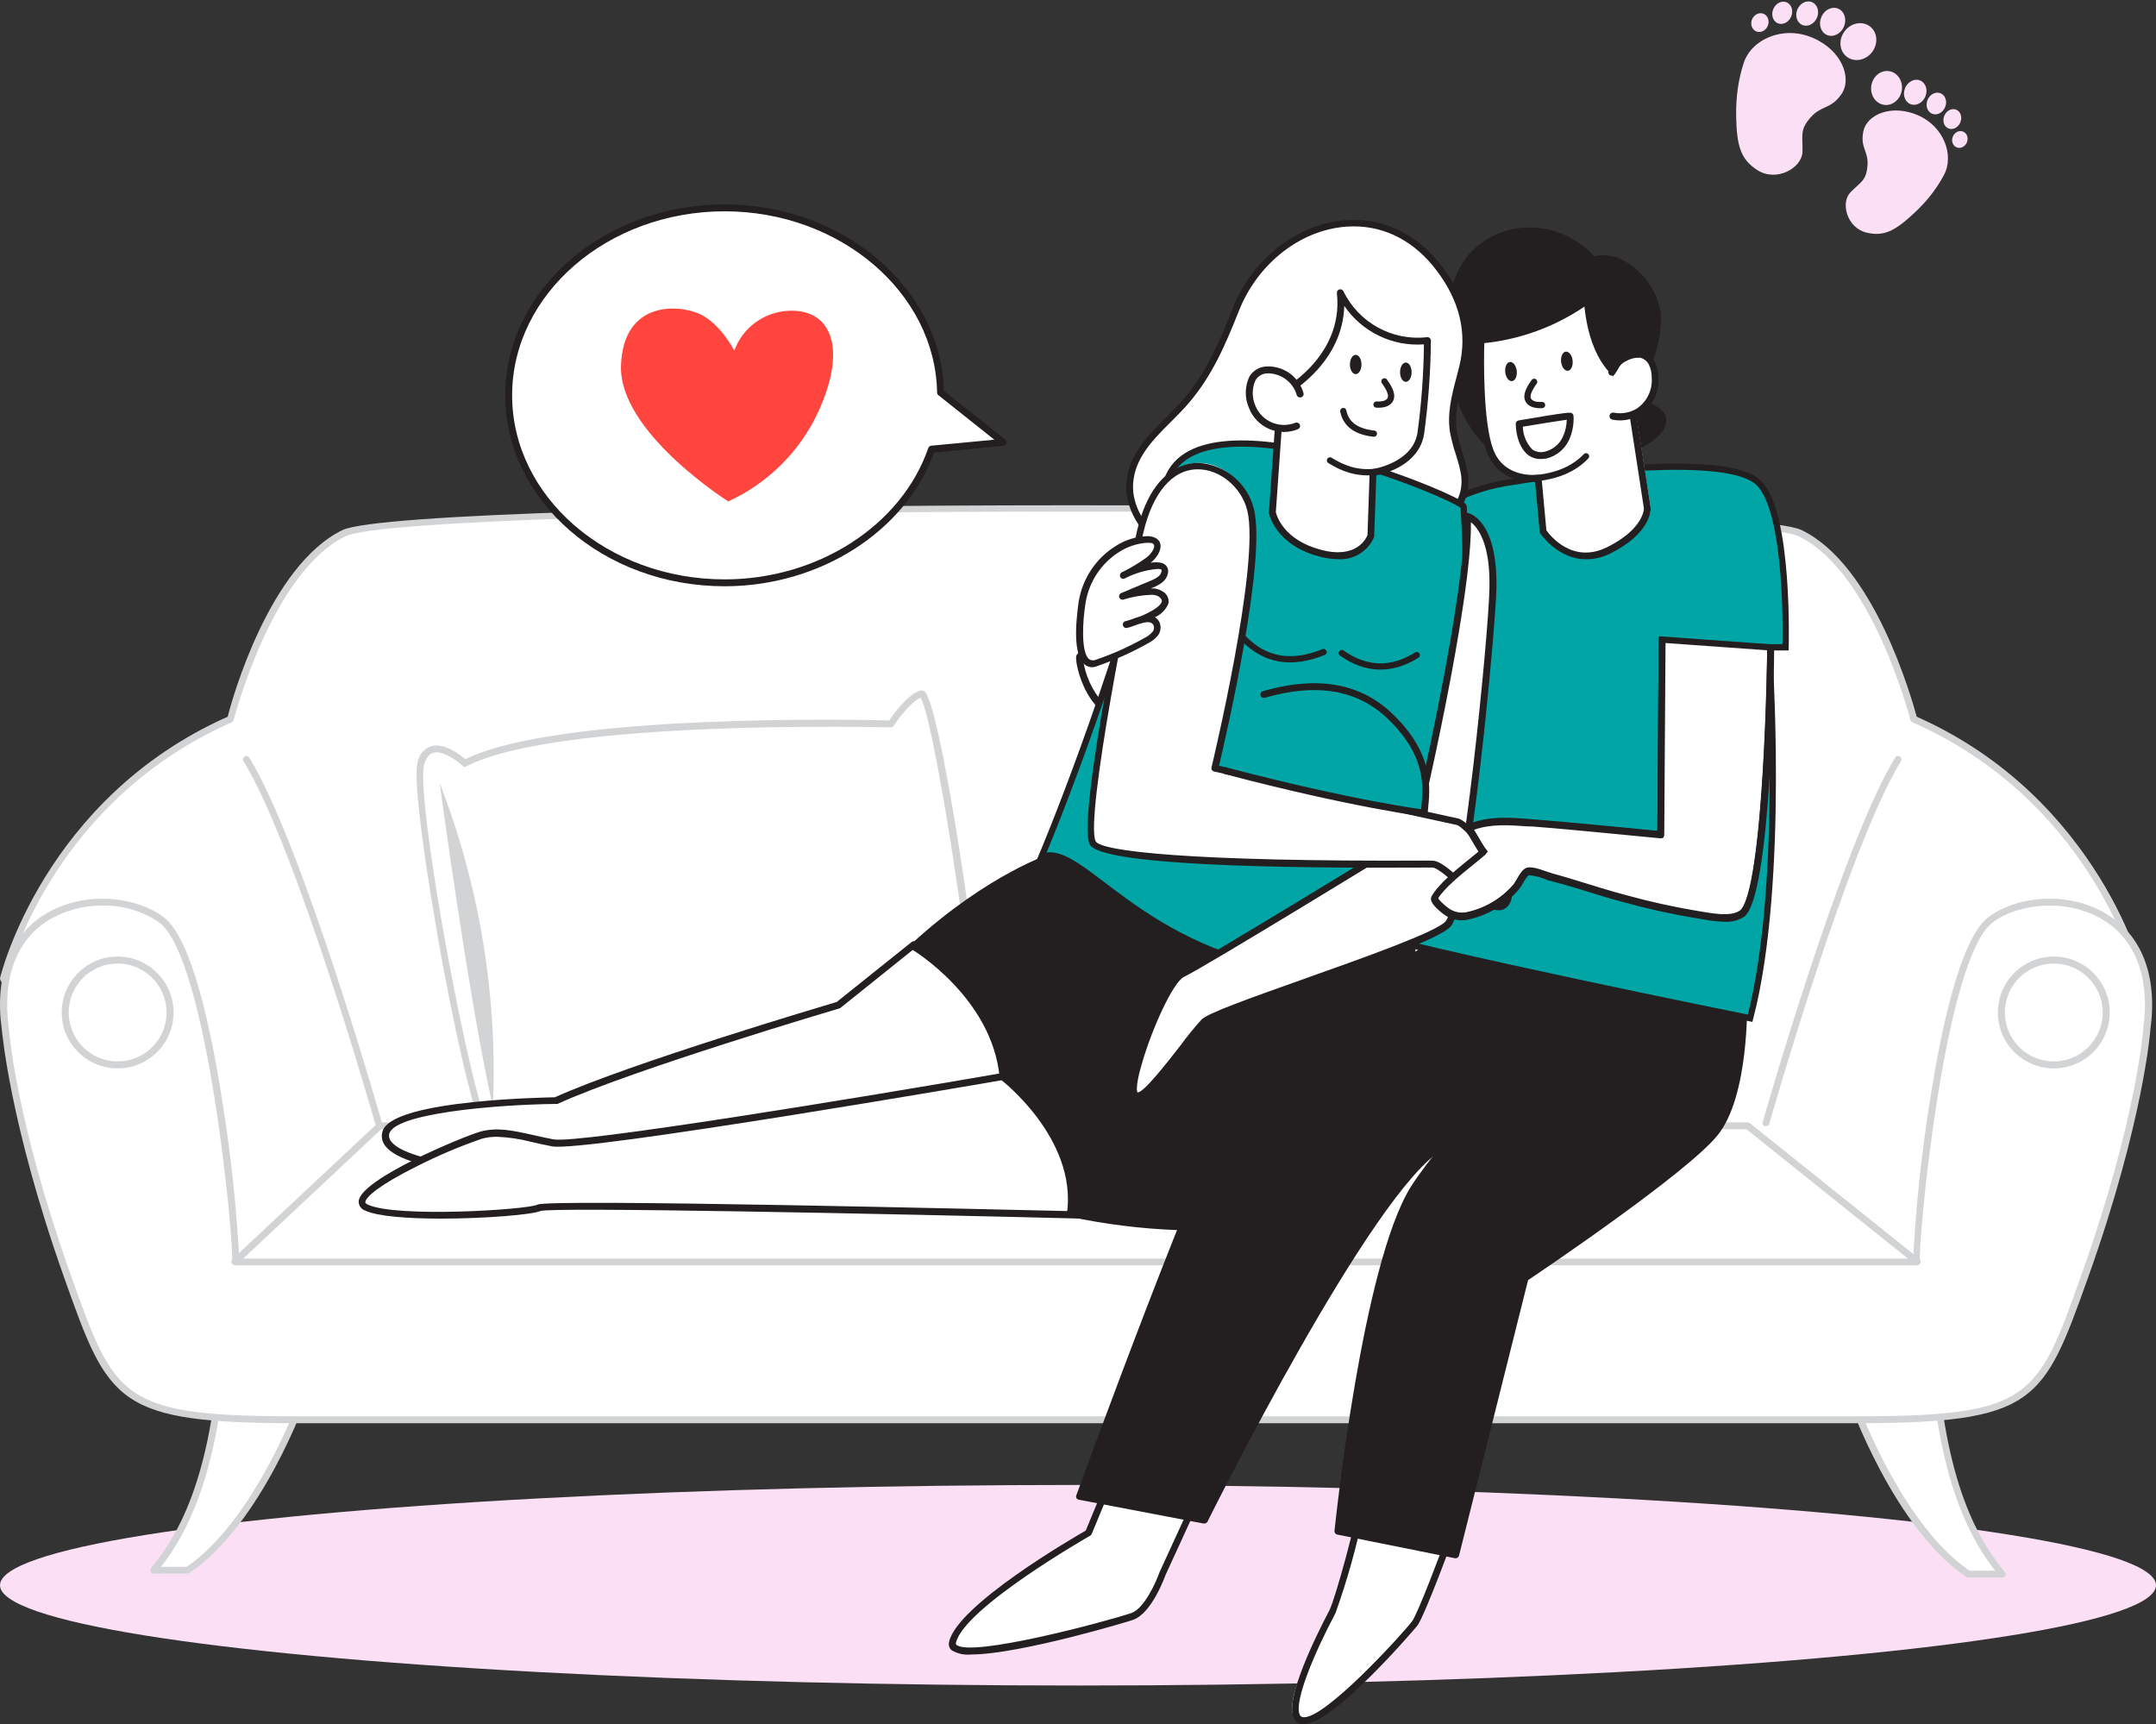 <?xml version="1.0" encoding="UTF-8"?>
<svg width="559px" height="447px" viewBox="0 0 559 447" version="1.1" xmlns="http://www.w3.org/2000/svg" xmlns:xlink="http://www.w3.org/1999/xlink">
    <rect x="0" y="0" width="559" height="447" fill="#333333" stroke="none"/>
    <title>Couch</title>
    <g id="Page-1" stroke="none" stroke-width="1" fill="none" fill-rule="evenodd">
        <g id="Homepage" transform="translate(-157, -1191)">
            <g id="Group-3" transform="translate(157, 1185)">
                <g id="Group-10" transform="translate(0, 59)">
                    <ellipse id="Oval-Copy-9" fill="#FBDFF5" transform="translate(279.5, 358) scale(1, -1) translate(-279.5, -358) " cx="279.5" cy="358" rx="279.5" ry="26"></ellipse>
                    <g id="couple">
                        <path d="M352.263,338 C352.606,338.871 346.724,361.24 344.757,364.903 C342.791,368.565 330.594,391.574 336.692,392.943 C342.791,394.312 364.514,370.575 366.499,367.908 C368.484,365.24 377,342.552 377,342.552 L352.263,338 Z" id="Path" fill="#FFFFFF" fill-rule="nonzero"></path>
                        <path d="M338.002,393.986 C337.778,394.005 337.552,394.005 337.328,393.986 C336.464,393.795 335.745,393.196 335.394,392.378 C333.141,387.464 341.125,371.257 344.673,364.521 C346.447,360.947 351.93,339.987 351.965,338.057 C351.921,337.796 351.993,337.528 352.16,337.324 C352.363,337.067 352.694,336.949 353.012,337.02 L377.318,341.577 C377.574,341.631 377.794,341.794 377.921,342.024 C378.026,342.263 378.026,342.535 377.921,342.774 C377.052,345.115 369.494,365.771 367.471,368.487 C367.347,368.702 345.88,393.986 338.002,393.986 Z M353.615,338.897 C351.788,347.861 349.321,356.681 346.235,365.289 C340.912,375.278 335.43,388.143 336.991,391.574 C337.116,391.887 337.39,392.115 337.718,392.181 C342.935,393.343 363.551,370.739 366.105,367.362 C367.596,365.343 373.397,350.011 375.934,343.096 L353.615,338.897 Z" id="Shape" fill="#231F20" fill-rule="nonzero"></path>
                        <path d="M282.25,344.468 C282.25,344.468 249.321,363.168 247.053,372.769 C245.267,379.948 289.036,367.637 293.482,366.111 C297.928,364.586 301.375,355.021 301.375,355.021 L312,331.691 L291.464,322 L282.25,344.468 Z" id="Path" fill="#FFFFFF" fill-rule="nonzero"></path>
                        <path d="M251.792,375.953 C250.023,376.144 248.239,375.753 246.71,374.837 C246.099,374.279 245.856,373.421 246.084,372.623 C248.321,363.084 278.112,345.771 281.511,343.827 L290.708,321.564 C290.793,321.332 290.974,321.148 291.203,321.059 C291.432,320.969 291.688,320.983 291.907,321.096 L312.483,330.797 C312.699,330.894 312.866,331.076 312.947,331.299 C313.028,331.523 313.016,331.77 312.913,331.984 L302.177,355.381 C302.07,355.723 298.599,365.352 293.732,366.99 C293.481,367.152 264.334,375.953 251.792,375.953 Z M291.996,323.112 L283.05,344.709 C282.976,344.891 282.844,345.043 282.674,345.141 C282.334,345.339 249.985,363.804 247.838,372.947 C247.838,373.235 247.838,373.325 247.945,373.415 C251.631,376.816 286.557,367.476 293.285,365.226 C296.666,364.092 299.726,357.217 300.62,354.661 L310.98,332.074 L291.996,323.112 Z" id="Shape" fill="#231F20" fill-rule="nonzero"></path>
                        <path d="M497.042,133.578 C497.042,133.578 487.29,95.01 467.572,85.48 C449.712,76.84 107.217,76.84 89.392,85.48 C69.745,95.046 59.94,133.578 59.94,133.578 C31.361,146.184 9.8,170.706 1,200.612 L43.758,284 L513.242,284 L556,200.612 C547.196,170.702 525.628,146.179 497.042,133.578 L497.042,133.578 Z" id="Path" fill="#FFFFFF" fill-rule="nonzero"></path>
                        <path d="M512.378,284.998 L43.54,284.998 C43.209,284.998 42.905,284.811 42.756,284.515 L0.059,201.003 C-0.02,200.808 -0.02,200.59 0.059,200.396 C0.166,199.932 11.367,154.01 59.039,132.815 C60.144,128.337 69.811,93.727 88.751,84.449 C106.443,75.85 449.493,75.85 467.167,84.449 C486.107,93.673 495.702,128.337 496.951,132.815 C544.641,154.028 555.805,199.932 555.948,200.396 C556.017,200.592 556.017,200.806 555.948,201.003 L513.252,284.515 C513.079,284.832 512.738,285.02 512.378,284.998 L512.378,284.998 Z M44.093,283.212 L511.843,283.212 L554.129,200.485 C553.059,196.435 540.967,154.099 495.845,134.278 C495.593,134.16 495.405,133.939 495.328,133.672 C495.239,133.297 485.465,95.332 466.382,86.055 C448.78,77.492 107.157,77.492 89.536,86.055 C70.453,95.35 60.697,133.297 60.59,133.672 C60.52,133.937 60.337,134.158 60.091,134.278 C14.916,154.153 2.86,196.435 1.789,200.485 L44.093,283.212 Z" id="Shape" fill="#D1D3D4" fill-rule="nonzero"></path>
                        <path d="M457.885,239 L457.638,239 C457.411,238.938 457.219,238.786 457.106,238.578 C456.993,238.369 456.969,238.124 457.04,237.897 C457.233,237.186 477.589,165.822 491.377,143.427 C491.497,143.222 491.695,143.076 491.924,143.023 C492.154,142.969 492.395,143.012 492.592,143.143 C492.995,143.402 493.12,143.938 492.874,144.352 C479.209,166.551 458.924,237.666 458.73,238.395 C458.603,238.757 458.265,239 457.885,239 Z" id="Path" fill="#D1D3D4" fill-rule="nonzero"></path>
                        <path d="M510.246,355 L519,355 C513.662,348.106 504.25,334.714 501.564,301 L480,308.2 C480,308.2 491.636,342.256 510.246,355 Z" id="Path" fill="#FFFFFF" fill-rule="nonzero"></path>
                        <path d="M519.144,356 L510.339,356 C510.163,355.996 509.99,355.947 509.838,355.858 C491.082,343.235 479.557,310.684 479.074,309.297 C478.975,309.083 478.975,308.836 479.074,308.622 C479.177,308.404 479.364,308.238 479.593,308.16 L501.283,301.048 C501.548,300.957 501.841,300.997 502.071,301.155 C502.306,301.302 502.454,301.555 502.465,301.831 C505.257,336.391 515.458,349.173 519.807,354.631 C520.018,354.9 520.06,355.264 519.914,355.573 C519.753,355.842 519.46,356.005 519.144,356 Z M510.626,354.222 L517.301,354.222 C512.469,348 503.556,334.666 500.818,303.022 L481.132,309.564 C483.029,314.808 494.125,342.951 510.626,354.222 Z" id="Shape" fill="#D1D3D4" fill-rule="nonzero"></path>
                        <path d="M48.736,355 L40,355 C45.338,348.106 54.75,334.714 57.418,301 L79,308.2 C79,308.2 67.364,342.256 48.736,355 Z" id="Path" fill="#FFFFFF" fill-rule="nonzero"></path>
                        <path d="M48.687,355 L39.898,355 C39.553,355.009 39.236,354.813 39.092,354.502 C38.938,354.195 38.98,353.826 39.2,353.561 C43.549,348.11 53.734,335.342 56.544,300.823 C56.565,300.552 56.709,300.305 56.935,300.153 C57.162,300 57.447,299.959 57.708,300.042 L79.42,307.144 C79.646,307.227 79.832,307.392 79.939,307.606 C80.02,307.824 80.02,308.063 79.939,308.281 C79.456,309.666 67.911,342.179 49.152,354.786 C49.019,354.898 48.858,354.971 48.687,355 L48.687,355 Z M41.741,353.224 L48.418,353.224 C64.904,341.966 76.019,313.857 77.97,308.618 L58.281,302.084 C55.488,333.62 46.556,347.009 41.741,353.224 Z" id="Shape" fill="#D1D3D4" fill-rule="nonzero"></path>
                        <path d="M516.018,185.633 C502.607,196.015 496.24,272.133 496.9,274.149 L61.13,274.149 C61.79,272.133 55.423,196.015 42.012,185.633 C29.527,176 -3.235,179.586 1.456,213.783 C1.456,213.783 3.132,237.259 17.507,277.824 C29.224,310.683 30.954,315 77.877,315 L480.153,315 C527.076,315 528.806,310.63 540.487,277.771 C554.898,237.205 556.539,213.729 556.539,213.729 C561.265,179.586 528.413,176 516.018,185.633 Z" id="Path" fill="#FFFFFF" fill-rule="nonzero"></path>
                        <path d="M480.147,316 L77.782,316 C30.028,316 28.245,310.945 16.596,278.134 C2.325,237.875 0.541,214.013 0.452,213.834 C-1.457,199.938 2.718,189.222 12.208,183.72 C22.536,177.755 35.701,179.612 42.533,184.863 C49.811,190.508 54.788,214.102 57.696,232.892 C59.848,246.28 61.295,259.772 62.031,273.312 L496.041,273.312 C496.752,259.773 498.176,246.281 500.304,232.892 C503.212,214.102 508.189,190.508 515.467,184.863 L515.467,184.863 C522.228,179.612 535.392,177.719 545.792,183.738 C555.282,189.222 559.457,199.938 557.548,213.888 C557.548,214.066 555.764,237.929 541.404,278.188 C529.684,310.945 527.9,316 480.147,316 Z M26.496,181.791 C21.832,181.752 17.238,182.934 13.171,185.221 C4.359,190.329 0.488,200.403 2.29,213.602 C2.29,213.888 4.073,237.518 18.344,277.545 C29.886,310.034 31.366,314.214 77.853,314.214 L480.147,314.214 C526.634,314.214 528.114,310.034 539.656,277.545 C553.927,237.518 555.71,213.888 555.71,213.656 C557.494,200.403 553.659,190.329 544.847,185.221 C535.303,179.702 522.745,181.434 516.573,186.221 C503.943,196.027 497.182,270.329 497.789,273.937 C497.877,274.201 497.823,274.491 497.646,274.705 C497.472,274.931 497.199,275.057 496.915,275.044 L61.032,275.044 C60.742,275.043 60.471,274.904 60.3,274.669 C60.137,274.435 60.091,274.138 60.175,273.866 C60.764,270.293 54.003,196.027 41.374,186.221 C37.007,183.208 31.798,181.657 26.496,181.791 Z" id="Shape" fill="#D1D3D4" fill-rule="nonzero"></path>
                        <circle id="Oval" fill="#FFFFFF" fill-rule="nonzero" cx="532.5" cy="209.5" r="13.5"></circle>
                        <path d="M532.5,224 C524.492,224 518,217.508 518,209.5 C518,201.492 524.492,195 532.5,195 C540.508,195 547,201.492 547,209.5 C547,217.508 540.508,224 532.5,224 Z M532.5,196.812 C525.493,196.812 519.812,202.493 519.812,209.5 C519.812,216.507 525.493,222.188 532.5,222.188 C539.507,222.188 545.188,216.507 545.188,209.5 C545.188,202.493 539.507,196.812 532.5,196.812 L532.5,196.812 Z" id="Shape" fill="#D1D3D4" fill-rule="nonzero"></path>
                        <circle id="Oval" fill="#FFFFFF" fill-rule="nonzero" cx="30.5" cy="209.5" r="13.5"></circle>
                        <path d="M30.5,224 C22.492,224 16,217.508 16,209.5 C16,201.492 22.492,195 30.5,195 C38.508,195 45,201.492 45,209.5 C45,217.508 38.508,224 30.5,224 Z M30.5,196.812 C23.493,196.812 17.812,202.493 17.812,209.5 C17.812,216.507 23.493,222.188 30.5,222.188 C37.507,222.188 43.188,216.507 43.188,209.5 C43.188,202.493 37.507,196.812 30.5,196.812 Z" id="Shape" fill="#D1D3D4" fill-rule="nonzero"></path>
                        <path d="M497.097,275 C496.896,274.997 496.702,274.929 496.544,274.804 L452.825,239.78 L98.841,239.78 L61.513,274.751 C61.28,274.97 60.947,275.049 60.64,274.958 C60.333,274.866 60.099,274.619 60.024,274.308 C59.95,273.998 60.048,273.671 60.281,273.452 L97.877,238.231 C98.044,238.082 98.26,238 98.484,238 L453.146,238 C453.347,238.003 453.542,238.071 453.7,238.196 L497.669,273.416 C497.854,273.563 497.972,273.778 498,274.013 C498.019,274.247 497.946,274.482 497.794,274.662 C497.624,274.872 497.368,274.996 497.097,275 Z" id="Path" fill="#D1D3D4" fill-rule="nonzero"></path>
                        <path d="M98.137,239 C97.744,239.006 97.397,238.743 97.292,238.36 C97.081,237.56 76.801,166.542 63.14,144.352 C63.012,144.155 62.969,143.914 63.022,143.686 C63.076,143.457 63.22,143.26 63.422,143.142 C63.619,143.012 63.86,142.969 64.089,143.023 C64.319,143.076 64.516,143.222 64.636,143.427 C78.421,165.813 98.754,237.151 98.965,237.862 C99.03,238.088 99.004,238.332 98.892,238.538 C98.779,238.745 98.59,238.898 98.366,238.964 L98.137,239 Z" id="Path" fill="#D1D3D4" fill-rule="nonzero"></path>
                        <path d="M230.901,134.785 C230.901,134.785 144.696,132.383 120.667,144.959 C120.667,144.959 111.652,136.581 109.242,144.959 C106.832,153.337 123.077,243.77 127.879,241.974 C130.959,240.777 133.869,239.186 136.538,237.242 C136.538,237.242 211.514,234.698 241.523,223.261 C241.523,223.261 250.592,231.283 253.591,225.911 C256.59,220.539 242.237,125.802 238.667,127.011 C235.097,128.221 230.901,134.785 230.901,134.785 Z" id="Path" fill="#FFFFFF" fill-rule="nonzero"></path>
                        <path d="M127.653,243 C127.24,242.988 126.849,242.816 126.562,242.519 C122.573,238.848 115.704,202.033 114.363,194.691 C110.535,173.7 106.993,149.073 108.263,144.654 C108.582,142.701 109.958,141.083 111.841,140.449 C115.186,139.522 119.3,142.658 120.677,143.834 C144.683,131.931 222.817,133.588 230.527,133.784 C231.565,132.269 235.196,127.155 238.559,126.05 C239.074,125.9 239.628,126.094 239.936,126.532 C244.659,132.234 257.61,220.975 254.533,226.428 C253.908,227.612 252.763,228.436 251.438,228.655 C247.861,229.261 242.924,225.537 241.475,224.343 C212.156,235.213 141.821,238.011 136.758,238.207 C134.081,240.139 131.165,241.72 128.083,242.911 C127.945,242.963 127.8,242.993 127.653,243 L127.653,243 Z M113.164,142.052 C112.886,142.05 112.609,142.086 112.341,142.159 C111.25,142.462 110.553,143.46 109.98,145.135 C107.494,153.849 122.877,236.924 127.707,241.165 C130.626,239.991 133.39,238.465 135.936,236.621 C136.079,236.51 136.255,236.448 136.436,236.442 C137.188,236.442 211.691,233.769 241.349,222.49 C241.66,222.37 242.011,222.432 242.262,222.65 C243.782,224.004 248.344,227.372 251.206,226.909 C251.982,226.762 252.644,226.26 252.994,225.555 C255.517,221.082 242.763,134.14 238.684,127.904 C236.037,129.098 232.799,133.499 231.726,135.174 C231.57,135.455 231.26,135.617 230.939,135.584 C230.08,135.584 144.54,133.339 120.928,145.688 C120.594,145.871 120.178,145.813 119.908,145.545 C118.817,144.494 115.615,142.052 113.164,142.052 Z" id="Shape" fill="#D1D3D4" fill-rule="nonzero"></path>
                        <path d="M114,150 C114,150 121.496,206.089 127.799,234 C129.062,205.346 124.362,176.741 114,150 L114,150 Z" id="Path" fill="#D1D3D4" fill-rule="nonzero"></path>
                        <path d="M369.748,193 C369.748,193 329.594,219.828 321.37,231.853 C313.146,243.877 280,334.836 280,334.836 L312.306,341 C312.306,341 355.034,254.708 373.627,244.305 C392.22,233.901 433,195.512 433,195.512 L369.748,193 Z" id="Path" fill="#231F20" fill-rule="nonzero"></path>
                        <path d="M312.212,341.998 L312.051,341.998 L279.689,335.824 C279.431,335.77 279.209,335.608 279.08,335.378 C278.973,335.146 278.973,334.879 279.08,334.647 C280.441,330.918 312.409,243.332 320.606,231.307 C328.804,219.282 367.645,193.25 369.292,192.144 C369.445,192.044 369.627,191.994 369.811,192.001 L433.138,194.517 C433.5,194.519 433.822,194.747 433.943,195.088 C434.068,195.423 433.984,195.8 433.728,196.052 C433.317,196.426 392.561,234.679 374.107,245.045 C355.939,255.233 313.5,340.66 313.071,341.516 C312.907,341.834 312.569,342.023 312.212,341.998 Z M281.067,334.254 L311.71,340.214 C315.881,331.846 355.151,253.681 373.176,243.582 C389.428,234.483 423.293,203.402 430.882,196.301 L370.026,193.875 C366.661,196.141 329.771,221.119 322.074,232.413 C314.377,243.707 284.683,324.388 281.067,334.29 L281.067,334.254 Z" id="Shape" fill="#231F20" fill-rule="nonzero"></path>
                        <path d="M451.988,205.328 C451.988,205.328 452.628,230.155 444.526,240.218 C436.424,250.281 395.434,277.879 395.434,277.879 L377.471,350 L347,343.851 C347,343.851 354.107,274.876 366.544,254.607 C374.415,241.845 413.557,198 413.557,198 L451.988,205.328 Z" id="Path" fill="#231F20" fill-rule="nonzero"></path>
                        <path d="M377.43,351 L377.252,351 L346.717,344.865 C346.267,344.776 345.959,344.36 346.004,343.905 C346.307,341.095 353.269,274.836 365.768,254.742 C373.602,242.116 411.383,200.078 412.985,198.299 C413.188,198.066 413.5,197.958 413.804,198.015 L452.262,205.217 C452.677,205.293 452.982,205.649 452.992,206.071 C452.992,207.084 453.544,231.198 445.318,241.352 C437.484,251.025 400.166,276.241 396.196,278.891 L378.284,350.342 C378.175,350.725 377.828,350.992 377.43,351 L377.43,351 Z M347.874,343.265 L376.771,349.062 L394.575,278.108 C394.627,277.894 394.761,277.709 394.949,277.593 C395.359,277.326 436.007,250.012 443.948,240.249 C451.069,231.553 451.265,210.943 451.23,206.853 L413.982,199.882 C410.154,204.168 374.67,243.841 367.299,255.684 C355.726,274.25 348.711,335.511 347.874,343.265 Z" id="Shape" fill="#231F20" fill-rule="nonzero"></path>
                        <path d="M280.011,117.374 C279.835,117.677 281.544,135.212 298.585,134.998 L309,100 C309,100 282.461,113.129 280.011,117.374 Z" id="Path" fill="#FFFFFF" fill-rule="nonzero"></path>
                        <path d="M298.349,135.981 C291.604,136.296 285.258,132.75 281.943,126.814 C279.526,122.616 278.69,117.629 279.099,116.912 L279.099,116.912 C281.623,112.534 305.956,100.462 308.729,99.098 C309.044,98.934 309.426,98.979 309.695,99.211 C309.964,99.443 310.067,99.817 309.955,100.157 L299.451,135.335 C299.333,135.705 299,135.962 298.615,135.981 L298.349,135.981 Z M280.77,117.629 C281.294,122.005 283.158,126.106 286.102,129.361 C289.257,132.537 293.557,134.279 298.011,134.187 L307.751,101.61 C297.265,106.812 282.832,114.687 280.77,117.629 Z" id="Shape" fill="#231F20" fill-rule="nonzero"></path>
                        <path d="M365.969,84.803 C365.969,84.803 373.589,74.985 390.896,72.139 C408.203,69.293 447.874,64.455 455.94,72.139 C464.006,79.823 462.955,114.827 462.955,114.827 L458.611,114.827 C458.611,114.827 462.991,175.658 453.768,211 C453.768,211 369.476,194.049 349,187.539 C349.089,187.646 359.096,94.568 365.969,84.803 Z" id="Path" stroke="#231F20" stroke-width="1.62" fill="#01A5A5" fill-rule="nonzero"></path>
                        <path d="M419.786,13.943 C417.774,13.184 415.573,13.083 413.5,13.655 C409.534,9.109 403.899,6.36 397.877,6.035 C392.164,5.699 386.579,7.817 382.523,11.858 C376.758,17.825 375.77,26.884 376.04,35.223 C376.381,46.618 380.404,60.009 391.286,65.419 C401.468,70.487 413.788,67.216 423.808,63.1 C426.394,62.04 432.141,59.182 431.997,55.605 C431.872,52.406 426.107,51.453 423.755,50.213 C427.22,43.347 431.405,35.223 430.453,27.261 C429.163,21.402 425.22,16.478 419.786,13.943 Z" id="Path" fill="#231F20" fill-rule="nonzero"></path>
                        <path d="M402.49,68.997 C398.359,69.063 394.27,68.157 390.553,66.35 C381.29,61.715 375.481,50.366 375.038,35.749 C374.684,24.666 376.809,17.136 381.679,12.074 C385.849,7.888 391.605,5.69 397.495,6.035 C403.494,6.368 409.125,9.038 413.187,13.477 C415.244,13 417.396,13.149 419.368,13.903 L419.368,13.903 C425.066,16.507 429.184,21.679 430.455,27.828 C431.394,35.642 427.639,43.35 424.186,50.17 C424.611,50.348 425.089,50.508 425.585,50.685 C428.383,51.68 431.872,52.923 431.996,55.872 C432.173,60.045 426.028,62.976 423.371,64.13 C416.79,67.092 409.699,68.745 402.49,68.997 Z M396.468,7.776 C391.408,7.728 386.54,9.718 382.955,13.299 C378.421,18.006 376.472,25.11 376.809,35.678 C376.968,40.882 378.491,58.34 391.35,64.752 C399.196,68.677 409.45,67.913 422.698,62.443 C426.24,60.987 430.331,58.394 430.225,55.889 C430.225,54.113 427.285,53.119 425,52.337 C424.172,52.071 423.361,51.751 422.574,51.378 C422.14,51.156 421.966,50.625 422.184,50.188 L422.361,49.851 C425.744,43.137 429.605,35.5 428.702,28.023 C427.468,22.569 423.805,17.986 418.766,15.591 L418.766,15.591 C416.946,14.903 414.954,14.816 413.081,15.342 C412.753,15.419 412.409,15.301 412.195,15.04 C408.427,10.745 403.102,8.142 397.407,7.811 L396.468,7.776 Z" id="Shape" fill="#231F20" fill-rule="nonzero"></path>
                        <path d="M399.219,70.899 L400.532,84.707 C400.532,84.707 407.187,94.625 417.728,89.559 C428.269,84.493 427.999,78.713 427.999,78.713 L422.837,45.871 C422.837,45.871 413.627,43.285 412.134,25 C403.883,30.849 394.196,34.386 384.091,35.24 C384.091,35.24 383.281,55.611 386.501,63.871 C389.721,72.13 399.219,70.899 399.219,70.899 Z" id="Path" fill="#FFFFFF" fill-rule="nonzero"></path>
                        <path d="M411.193,92 C403.877,92 399.406,85.369 399.353,85.298 C399.272,85.175 399.224,85.033 399.212,84.885 L398.01,71.965 C395.465,71.965 388.29,71.535 385.533,64.277 C382.335,55.908 383.059,35.999 383.095,35.156 C383.119,34.705 383.464,34.34 383.907,34.296 C393.659,33.433 403.006,29.944 410.981,24.189 C411.238,23.984 411.586,23.942 411.883,24.082 C412.189,24.207 412.396,24.5 412.413,24.834 C413.791,42.253 422.203,44.995 422.292,45.013 C422.626,45.102 422.876,45.383 422.928,45.729 L428,78.721 C428,79.079 428.141,85.262 417.396,90.566 C415.463,91.516 413.342,92.006 411.193,92 L411.193,92 Z M400.944,84.509 C401.88,85.817 407.712,93.272 416.619,88.9 C426.215,84.169 426.233,78.882 426.233,78.846 L421.249,46.482 C419.234,45.604 412.413,41.572 410.805,26.501 C403.042,31.754 394.129,35.003 384.844,35.963 C384.738,39.762 384.455,56.446 387.177,63.578 C390.04,71.105 398.346,70.119 398.681,70.065 C398.921,70.048 399.16,70.118 399.353,70.262 C399.537,70.415 399.657,70.633 399.689,70.872 L400.944,84.509 Z" id="Shape" fill="#231F20" fill-rule="nonzero"></path>
                        <path d="M418.265,54.823 C420.594,55.296 423.014,54.814 424.99,53.483 C427.717,51.523 429.228,48.264 428.972,44.896 C428.98,43.66 428.708,42.438 428.176,41.325 C427.648,40.2 426.659,39.365 425.468,39.04 C423.996,38.88 422.512,39.206 421.239,39.968 C419.256,40.879 419.203,41.986 418,43.539 C418.142,43.396 418.248,42.968 418.372,42.825" id="Path" fill="#FFFFFF" fill-rule="nonzero"></path>
                        <path d="M420.046,56 C419.376,55.997 418.708,55.931 418.05,55.8 C417.726,55.735 417.461,55.502 417.355,55.189 C417.25,54.876 417.319,54.53 417.537,54.281 C417.755,54.033 418.089,53.92 418.413,53.985 C420.561,54.413 422.791,53.976 424.619,52.768 C427.136,50.936 428.512,47.92 428.247,44.816 C428.263,43.699 428.021,42.593 427.54,41.585 C427.104,40.698 426.313,40.038 425.362,39.769 C424.05,39.662 422.738,39.967 421.607,40.641 C420.689,41.038 419.952,41.763 419.538,42.674 C419.282,43.118 419.003,43.548 418.704,43.963 L418.595,44.108 C418.27,44.466 417.725,44.513 417.343,44.217 C416.959,43.912 416.887,43.358 417.18,42.964 L417.18,42.964 C417.18,42.964 417.18,42.964 417.18,42.856 C417.253,42.629 417.37,42.419 417.524,42.238 C417.582,42.168 417.649,42.107 417.724,42.057 L417.887,41.803 C418.49,40.569 419.513,39.59 420.772,39.043 C422.255,38.191 423.975,37.847 425.671,38.063 C427.146,38.451 428.383,39.456 429.064,40.822 C429.662,42.081 429.972,43.458 429.971,44.853 C430.247,48.59 428.546,52.2 425.489,54.366 C423.87,55.423 421.98,55.991 420.046,56 Z" id="Path" fill="#231F20" fill-rule="nonzero"></path>
                        <path d="M397.858,71.012 C403.5,70.495 408.023,68.675 411.226,65.3" id="Path" stroke="#231F20" stroke-width="1.62" stroke-linecap="round" fill-rule="nonzero"></path>
                        <path d="M399.449,65.998 C398.287,66.026 397.149,65.668 396.215,64.981 C392.982,62.41 393,57.091 393,56.876 C393.002,56.447 393.311,56.079 393.736,56.002 C407.136,53.735 407.244,53.824 407.657,54.217 C407.857,54.379 407.976,54.62 407.981,54.877 L407.981,54.877 C408.094,56.972 407.706,59.065 406.849,60.982 C405.763,63.407 403.618,65.204 401.029,65.856 C400.509,65.962 399.979,66.01 399.449,65.998 L399.449,65.998 Z M394.832,57.626 C394.891,59.847 395.781,61.967 397.329,63.571 C398.309,64.213 399.524,64.396 400.652,64.07 C402.71,63.543 404.408,62.1 405.25,60.161 C405.867,58.796 406.197,57.32 406.22,55.823 C404.101,56.109 398.712,56.984 394.832,57.626 Z" id="Shape" fill="#231F20" fill-rule="nonzero"></path>
                        <ellipse id="Oval" fill="#231F20" fill-rule="nonzero" transform="translate(391.763, 43.333) rotate(-6.25) translate(-391.763, -43.333) " cx="391.763" cy="43.333" rx="1.5" ry="2.5"></ellipse>
                        <ellipse id="Oval" fill="#231F20" fill-rule="nonzero" transform="translate(406.249, 40.648) rotate(-6.25) translate(-406.249, -40.648) " cx="406.249" cy="40.648" rx="1.5" ry="2.5"></ellipse>
                        <path d="M237.601,192.031 L217.923,207.659 C217.923,207.659 164.525,223.27 144.383,232.346 C144.383,232.346 101.575,232.847 100.055,240.921 C98.534,248.995 129.267,251 129.267,251 L292,234.369 C292,234.369 281.07,190.671 237.601,192.031 Z" id="Path" fill="#FFFFFF" fill-rule="nonzero"></path>
                        <path d="M129.129,252 C127.988,252 104.696,250.329 99.938,244.15 C99.171,243.228 98.851,242.01 99.065,240.827 C99.332,239.408 100.134,235.096 122.481,232.761 C132.479,231.701 142.423,231.522 143.866,231.486 C163.326,222.702 213.581,207.774 216.931,206.786 L236.373,191.229 C236.516,191.103 236.7,191.032 236.89,191.032 C280.426,189.649 291.867,233.749 291.974,234.144 C292.037,234.393 291.985,234.658 291.831,234.863 C291.691,235.078 291.461,235.217 291.207,235.24 L129.129,252 Z M237.246,192.81 L217.911,208.313 C217.824,208.385 217.719,208.435 217.608,208.456 C217.073,208.618 164.253,224.228 144.543,233.21 C144.426,233.237 144.304,233.237 144.187,233.21 C127.988,233.408 101.899,235.707 100.901,241.078 C100.785,241.756 100.982,242.45 101.435,242.964 C104.999,247.581 122.677,249.701 129.182,250.15 L290.049,233.569 C288,227.174 275.525,191.822 237.246,192.81 L237.246,192.81 Z" id="Shape" fill="#231F20" fill-rule="nonzero"></path>
                        <path d="M261.094,226 C261.094,226 151.478,244.868 143.424,243.36 C135.369,241.852 130.351,239.769 124.833,241.331 C119.315,242.893 87.616,256.501 95.152,260.037 C102.688,263.574 136.887,261.545 139.906,260.037 C142.924,258.529 282.774,261.994 282.774,261.994 C282.774,261.994 291.757,229.375 261.094,226 Z" id="Path" fill="#FFFFFF" fill-rule="nonzero"></path>
                        <path d="M114.339,262.946 C105.897,262.946 97.868,262.388 94.666,260.857 C93.628,260.51 92.948,259.508 93.003,258.408 C93.504,252.591 120.562,241.497 124.514,240.398 C128.914,239.191 132.991,240.11 138.16,241.263 C139.805,241.641 141.593,242.037 143.525,242.397 C149.766,243.604 223.108,231.591 261.021,225 L261.272,225 C270.213,225.973 276.652,229.448 280.604,235.337 C287.99,246.323 283.877,261.613 283.698,262.352 C283.551,262.725 283.202,262.979 282.804,263 C227.364,261.613 143.614,259.938 140.163,260.965 C138.07,261.919 125.82,262.946 114.339,262.946 Z M128.806,241.731 C127.496,241.721 126.191,241.891 124.926,242.235 C119.117,244.241 113.452,246.648 107.972,249.439 C98.368,254.229 94.827,257.345 94.72,258.66 C94.72,258.75 94.72,259.002 95.346,259.308 C102.678,262.766 136.711,260.677 139.394,259.308 C142.434,257.777 257.123,260.551 282.106,261.109 C282.786,258.065 285.164,245.405 279.084,236.364 C275.507,230.961 269.427,227.755 261.2,226.819 C255.191,227.864 151.251,245.765 143.167,244.216 C141.182,243.838 139.394,243.442 137.802,243.064 C134.86,242.293 131.844,241.846 128.806,241.731 L128.806,241.731 Z" id="Shape" fill="#231F20" fill-rule="nonzero"></path>
                        <path d="M273.581,168 C273.581,168 257.132,173.032 237,191.709 C237,191.709 258.133,204.243 260.154,225.821 C260.154,225.821 280.286,241.275 277.604,261.456 C277.604,261.456 327.792,273.221 346.333,253.881 C364.874,234.542 366,192.21 366,192.21 L273.581,168 Z" id="Path" fill="#231F20" fill-rule="nonzero"></path>
                        <path d="M309.558,266 C308.054,266 306.533,266 304.958,265.911 C295.673,265.551 286.438,264.391 277.356,262.447 C276.904,262.349 276.601,261.925 276.658,261.469 C279.253,242.192 259.724,227.09 259.527,226.948 C259.334,226.795 259.211,226.571 259.187,226.326 C257.236,205.663 236.651,193.28 236.436,193.155 C236.197,193.007 236.039,192.758 236.007,192.48 C235.972,192.2 236.079,191.92 236.293,191.734 C256.359,173.292 273.096,168.069 273.257,168.033 C273.415,167.989 273.582,167.989 273.74,168.033 L366.319,192.107 C366.726,192.2 367.01,192.564 367,192.978 C367,194.754 365.585,235.619 347.005,254.771 C339.666,262.198 327.136,266 309.558,266 Z M278.537,260.883 C284.945,262.251 328.962,270.762 345.698,253.474 C362.435,236.187 364.905,199.214 365.174,193.564 L273.543,169.792 C271.502,170.485 256.448,175.904 238.351,192.267 C242.594,195.092 258.972,207.138 260.923,225.776 C263.555,227.854 280.596,242.139 278.537,260.883 L278.537,260.883 Z" id="Shape" fill="#231F20" fill-rule="nonzero"></path>
                        <path d="M373.143,16.698 C357.162,-4.273 329.25,5.233 320.532,27.2 C316.981,35.923 313.767,43.809 307.588,51.019 C302.101,57.463 293.614,63.017 293.028,72.381 C292.619,78.825 296.757,84.949 302.19,88.402 C307.623,91.856 314.211,93.102 320.638,93.636 C334.989,94.847 349.434,93.028 363.04,88.295 C368.579,86.373 375.078,83.204 378.132,77.846 C381.879,71.295 378.132,66.115 376.871,59.297 C375.806,53.618 377.813,47.904 379.198,42.296 C381.435,32.915 378.86,24.263 373.143,16.698 Z" id="Path" fill="#FFFFFF" fill-rule="nonzero"></path>
                        <path d="M329.164,95 C326.281,95 323.381,94.875 320.516,94.625 C314.911,94.143 307.704,93.107 301.636,89.266 C295.568,85.426 291.635,78.656 292.027,72.351 C292.489,65.046 297.525,60.027 302.383,55.186 C303.985,53.596 305.497,52.078 306.85,50.506 C312.775,43.576 316.014,36.02 319.644,26.857 C324.431,14.783 335.179,5.923 347.012,4.28 C357.44,2.833 366.995,7.031 373.9,16.086 L373.9,16.086 C380.288,24.464 382.37,33.341 380.128,42.486 C379.896,43.415 379.665,44.272 379.416,45.291 C378.206,49.863 376.96,54.597 377.814,59.151 C378.166,60.916 378.623,62.658 379.185,64.367 C380.573,68.957 381.889,73.298 378.989,78.388 C376.409,82.89 371.159,86.551 363.383,89.266 C352.373,93.071 340.808,95.009 329.164,95 L329.164,95 Z M350.98,5.691 C349.736,5.692 348.493,5.781 347.261,5.959 C336.033,7.513 325.908,15.944 321.299,27.393 C317.598,36.699 314.288,44.397 308.184,51.542 C306.796,53.168 305.177,54.775 303.629,56.329 C299.002,60.937 294.216,65.707 293.788,72.405 C293.433,78.049 296.885,84.051 302.579,87.694 C308.273,91.338 315.267,92.356 320.658,92.821 C334.922,93.992 349.273,92.167 362.796,87.462 C370.163,84.89 375.092,81.496 377.441,77.37 C379.968,72.941 378.829,69.154 377.441,64.76 C376.861,63.004 376.385,61.214 376.017,59.401 C375.092,54.454 376.391,49.506 377.654,44.737 C377.886,43.808 378.135,42.951 378.366,41.968 C380.466,33.377 378.473,25 372.44,17.087 C366.835,9.638 359.29,5.691 350.98,5.691 Z" id="Shape" fill="#231F20" fill-rule="nonzero"></path>
                        <path d="M379.483,78.351 C379.341,76.346 309.082,46.685 302.295,72.498 C288.258,126.396 270,169.197 270,169.197 C280.504,164.92 295.019,194.656 339.708,199.825 C354.036,201.482 357.565,190.798 365.821,192.467 C365.821,192.467 383.18,133.306 379.483,78.351 Z" id="Path" stroke="#231F20" stroke-width="1.62" fill="#01A5A5" fill-rule="nonzero"></path>
                        <path d="M380.334,81 C380.334,81 387.377,82.512 386.984,99.785 C386.716,112.024 379.941,181.311 375.401,186.523 C370.86,191.735 315.929,208.368 312.247,211.979 C308.565,215.59 297.571,232.258 294.55,230.924 C291.529,229.59 301.7,201.751 306.723,199.42 C311.746,197.09 366.535,163.487 366.535,163.487 C366.535,163.487 381.478,100.23 380.334,81 Z" id="Path" fill="#FFFFFF" fill-rule="nonzero"></path>
                        <path d="M294.809,231.999 C294.557,232.006 294.306,231.958 294.075,231.856 C293.018,231.393 293,229.932 293,229.468 C293,223.196 301.438,200.959 306.275,198.661 C311.112,196.362 361.292,165.68 365.806,162.918 C367.007,157.751 380.604,99.076 379.529,80.955 C379.512,80.674 379.632,80.402 379.852,80.224 C380.056,80.029 380.348,79.954 380.622,80.028 C380.926,80.028 388.379,81.81 387.985,99.735 C387.752,109.945 381.159,181.449 376.161,187.168 C373.671,190.037 359.142,195.347 338.88,202.545 C326.805,206.839 314.319,211.258 312.814,212.737 C310.955,214.773 309.209,216.909 307.583,219.134 C301.474,226.992 297.389,231.999 294.809,231.999 Z M381.374,82.327 C381.733,103.049 368.064,161.118 367.454,163.648 C367.401,163.877 367.26,164.075 367.06,164.201 C364.821,165.573 312.061,197.913 307.027,200.247 C304.143,201.583 298.554,213.931 295.974,223.089 C294.182,229.201 294.917,230.217 294.917,230.217 C296.386,230.537 302.997,222.003 306.167,217.922 C307.839,215.63 309.633,213.43 311.542,211.33 C313.226,209.672 322.793,206.234 338.253,200.746 C353.714,195.258 372.417,188.611 374.8,185.885 C379.027,181.021 385.889,112.564 386.175,99.575 C386.462,87.85 383.13,83.734 381.338,82.362 L381.374,82.327 Z" id="Shape" fill="#231F20" fill-rule="nonzero"></path>
                        <path d="M355.927,69.46 L355.359,85.833 C355.359,85.833 352.999,93.243 342.192,90.315 C331.384,87.387 330,79.816 330,79.816 L332.13,49.337 C332.13,49.337 349.397,40.677 347.48,23 C351.644,31.49 360.649,36.445 370,35.392 C369.904,43.468 369.311,51.53 368.225,59.532 C366.681,67.96 355.927,69.46 355.927,69.46 Z" id="Path" fill="#FFFFFF" fill-rule="nonzero"></path>
                        <path d="M346.876,91.975 C345.208,91.953 343.55,91.712 341.944,91.259 C330.669,88.215 329.078,80.371 329.007,80.031 C328.998,79.954 328.998,79.876 329.007,79.798 L331.151,49.23 C331.186,48.918 331.374,48.643 331.651,48.496 C331.812,48.407 348.467,39.865 346.626,22.996 C346.574,22.559 346.847,22.149 347.269,22.029 C347.695,21.919 348.139,22.13 348.324,22.53 C352.317,30.693 361.004,35.455 370.017,34.421 C370.273,34.39 370.528,34.475 370.714,34.654 C370.896,34.826 371,35.065 371,35.316 C370.921,43.47 370.324,51.61 369.213,59.688 C367.819,67.442 359.421,69.716 356.847,70.254 L356.293,85.94 C356.302,86.018 356.302,86.096 356.293,86.173 C354.723,89.933 350.933,92.268 346.876,91.975 L346.876,91.975 Z M330.794,79.798 C331.008,80.712 332.813,86.961 342.409,89.522 C351.701,92.029 354.221,86.603 354.56,85.726 L355.114,69.466 C355.12,69.027 355.448,68.66 355.882,68.606 C355.99,68.606 366.104,67.084 367.498,59.366 C368.545,51.715 369.112,44.005 369.195,36.283 C361.029,36.877 353.163,33.079 348.538,26.309 C348.127,40.635 335.493,48.389 332.902,49.857 L330.794,79.798 Z" id="Shape" fill="#231F20" fill-rule="nonzero"></path>
                        <path d="M337,49.193 C335.91,45.35 332.285,42.78 328.285,43.015 C323.487,43.606 323.38,48.996 324.781,52.524 C325.643,54.683 327.337,56.409 329.485,57.314 C331.632,58.219 334.054,58.229 336.209,57.341" id="Path" fill="#FFFFFF" fill-rule="nonzero"></path>
                        <path d="M332.909,59 C331.599,59.006 330.301,58.742 329.1,58.225 C326.682,57.198 324.789,55.248 323.849,52.819 C322.686,50.199 322.719,47.212 323.941,44.619 C324.84,43.142 326.397,42.179 328.133,42.024 C332.672,41.707 336.801,44.617 337.977,48.962 C338.031,49.194 337.988,49.438 337.858,49.638 C337.727,49.838 337.521,49.978 337.285,50.025 C337.048,50.079 336.799,50.037 336.593,49.908 C336.388,49.779 336.243,49.575 336.191,49.34 C335.179,45.932 331.942,43.647 328.352,43.808 C327.163,43.912 326.101,44.585 325.508,45.61 C324.569,47.717 324.569,50.117 325.508,52.224 C326.298,54.172 327.841,55.727 329.795,56.546 C331.749,57.365 333.953,57.379 335.917,56.585 C336.367,56.45 336.846,56.674 337.025,57.103 C337.205,57.532 337.025,58.025 336.61,58.243 C335.438,58.731 334.181,58.989 332.909,59 Z" id="Path" fill="#231F20" fill-rule="nonzero"></path>
                        <ellipse id="Oval" fill="#231F20" fill-rule="nonzero" cx="351.5" cy="41.5" rx="1.5" ry="2.5"></ellipse>
                        <ellipse id="Oval" fill="#231F20" fill-rule="nonzero" cx="364.5" cy="43.5" rx="1.5" ry="2.5"></ellipse>
                        <path d="M356.463,69.354 C351.6,69.822 348.077,68.373 344.831,66.371" id="Shape" stroke="#231F20" stroke-width="1.62" stroke-linecap="round" stroke-linejoin="round" fill-rule="nonzero"></path>
                        <path d="M295.753,84.306 C293.122,95.771 280.427,158.827 283.467,165.33 C286.507,171.832 367.6,170.883 371.334,170.883 C375.068,170.883 386.625,186.02 390.358,180.968 C394.092,175.916 380.42,160.296 377.913,159.794 C375.406,159.293 315.168,145.84 315.168,145.84 C315.168,145.84 327.898,92.708 324.431,78.377 C321.338,65.999 301.674,58.457 295.753,84.306 Z" id="Path" fill="#FFFFFF" fill-rule="nonzero"></path>
                        <path d="M388.42,182.982 C385.407,182.982 381.484,179.636 377.721,176.38 C375.296,174.297 372.515,171.93 371.409,171.93 L370.018,171.93 C331.52,172.18 285.087,171.361 282.52,165.897 C279.149,158.778 293.218,91.791 294.77,84.797 C298.497,68.78 307.091,67 310.622,67 C317.567,67.377 323.451,72.238 325.119,78.977 C328.418,92.414 317.772,138.348 316.06,145.538 C323.532,147.193 375.707,158.743 378.078,159.206 C380.45,159.668 388.777,168.816 391.184,175.223 C392.272,178.035 392.272,180.188 391.184,181.647 C390.646,182.423 389.79,182.919 388.848,183 L388.42,182.982 Z M371.374,170.151 C373.157,170.151 375.314,171.93 378.845,175.027 C382.375,178.124 386.352,181.452 388.634,181.185 C389.085,181.148 389.493,180.905 389.74,180.526 C390.596,179.405 390.132,177.43 389.579,175.97 C387.136,169.457 379.13,161.199 377.739,160.896 C375.172,160.398 317.255,147.584 314.794,147.033 C314.561,146.98 314.356,146.84 314.224,146.641 C314.102,146.431 314.063,146.183 314.117,145.947 C314.242,145.431 326.795,93.215 323.389,79.351 C321.909,73.353 316.346,68.673 310.551,68.673 C304.006,68.673 298.853,74.724 296.428,85.171 C293.165,99.266 281.271,159.17 284.071,165.096 C285.283,167.677 308.482,170.435 369.929,170.115 L371.374,170.151 Z" id="Shape" fill="#231F20" fill-rule="nonzero"></path>
                        <path d="M459,114.843 C459,114.843 458.322,178.662 451.63,183.682 C448.793,185.8 443.1,184.43 439.959,183.967 C433.675,182.918 427.45,181.539 421.311,179.837 C417.028,178.715 412.817,177.362 408.57,176.063 C406.446,175.404 404.322,174.781 402.181,174.194 C400.932,173.855 397.22,172.271 396.042,172.769 C394.864,173.268 393.865,175.938 393.133,176.775 C391.992,178.108 390.699,179.303 389.279,180.335 C386.596,182.305 383.514,183.666 380.249,184.323 C378.445,184.629 376.593,184.2 375.11,183.13 C374.628,182.81 371.541,180.335 372.058,179.57 C374.45,175.511 381.141,170.811 384.675,167.714 C383.765,166.592 381.695,162.64 380.785,161.519 C386.031,159.293 391.385,159.739 397.077,160.201 C401.467,160.522 405.857,160.949 410.229,161.341 C416.998,161.97 423.762,162.622 430.519,163.299 L430.858,112.831 L459,114.843 Z" id="Path" stroke="#231F20" stroke-width="1.62" fill="#FFFFFF" fill-rule="nonzero"></path>
                        <path d="M447.228,185.99 C445.236,185.927 443.253,185.7 441.299,185.312 L439.955,185.098 C433.616,184.051 427.338,182.669 421.146,180.958 C417.796,180.084 414.447,179.049 411.222,178.05 L408.32,177.158 C406.183,176.504 404.051,175.909 401.925,175.374 C401.603,175.374 401.101,175.124 400.546,174.928 C399.216,174.356 397.799,174.013 396.354,173.911 C395.747,174.549 395.234,175.27 394.831,176.052 C394.514,176.628 394.148,177.177 393.739,177.693 C390.249,181.7 385.524,184.441 380.304,185.49 C378.27,185.842 376.179,185.367 374.5,184.17 C374.5,184.17 370.147,181.154 371.15,179.46 C373.031,176.248 377.402,172.733 380.895,169.896 L383.385,167.88 C382.937,167.202 382.418,166.31 381.862,165.382 C381.293,164.349 380.665,163.348 379.981,162.385 C379.797,162.168 379.73,161.875 379.802,161.6 C379.879,161.333 380.069,161.111 380.322,160.993 C385.534,158.781 390.747,159.209 396.265,159.548 L397.106,159.548 C400.886,159.816 404.702,160.155 408.41,160.512 L410.326,160.69 C416.793,161.279 423.26,161.903 429.727,162.474 L430.049,112.892 C430.049,112.399 430.45,112 430.945,112 C431.185,112 431.416,112.096 431.584,112.268 C431.753,112.439 431.845,112.67 431.84,112.91 L431.5,163.473 C431.497,163.723 431.394,163.961 431.213,164.133 C431.021,164.299 430.767,164.376 430.515,164.348 C423.744,163.682 416.96,163.033 410.165,162.403 L408.249,162.224 C404.558,161.885 400.743,161.529 396.981,161.261 L396.139,161.261 C391.213,160.904 386.556,160.565 382.059,162.171 C382.453,162.795 382.919,163.58 383.403,164.401 C383.946,165.425 384.544,166.42 385.194,167.381 C385.496,167.753 385.448,168.297 385.087,168.612 C384.191,169.397 383.116,170.271 381.934,171.217 C378.638,173.893 374.536,177.194 372.744,180.048 C373.503,181.013 374.388,181.871 375.378,182.6 C376.671,183.544 378.292,183.93 379.874,183.67 C384.703,182.689 389.072,180.149 392.306,176.444 C392.636,176.008 392.936,175.549 393.201,175.07 C394.115,173.554 394.76,172.519 395.566,172.18 C396.677,171.734 398.629,172.323 401.047,173.179 L402.301,173.59 C404.469,174.161 406.601,174.803 408.75,175.463 L411.67,176.355 C414.876,177.354 418.208,178.389 421.504,179.245 C427.635,180.949 433.854,182.319 440.134,183.349 L441.513,183.581 C444.505,184.081 449.001,184.848 451.169,183.242 C455.844,179.674 457.94,140.422 458.209,114.944 C458.209,114.709 458.304,114.484 458.472,114.319 C458.641,114.155 458.868,114.065 459.104,114.07 C459.599,114.07 460,114.469 460,114.962 C460,121.563 459.122,179.513 452.244,184.669 C450.749,185.615 448.997,186.077 447.228,185.99 Z" id="Path" fill="#231F20" fill-rule="nonzero"></path>
                        <path d="M299.523,93.772 C299.855,93.742 300.19,93.742 300.523,93.772 C300.903,93.813 301.257,93.982 301.522,94.25 C301.774,94.558 301.874,94.959 301.795,95.346 C301.651,96.16 301.18,96.885 300.486,97.362 C299.793,97.829 299.041,98.209 298.25,98.493 L290.36,101.676 C292.922,100.892 295.584,100.464 298.268,100.403 C299.094,100.358 299.915,100.549 300.632,100.951 C306.086,104.488 293.614,108.572 291.542,108.908 C293.651,108.59 298.068,105.902 299.65,108.643 C300.06,109.516 299.919,110.541 299.286,111.277 C298.664,112.021 297.882,112.625 296.996,113.046 C292.747,115.359 288.286,117.283 283.67,118.792 C277.198,120.914 279.18,106.15 279.671,103.144 C280.645,97.502 284.061,92.538 289.051,89.511 C291.529,87.916 294.425,87.045 297.396,87 C301.686,87.283 299.523,90.943 297.268,92.499 C295.174,93.936 292.961,95.202 290.651,96.283 C293.415,94.9 296.427,94.047 299.523,93.772 L299.523,93.772 Z" id="Path" fill="#FFFFFF" fill-rule="nonzero"></path>
                        <path d="M283.254,120 C282.491,120 281.751,119.729 281.164,119.234 C277.652,116.26 279.408,105.182 279.671,102.991 C280.649,97.055 284.097,91.832 289.138,88.654 C291.688,86.962 294.661,86.042 297.709,86 C299.869,86.142 300.606,87.122 300.817,87.924 C301.274,89.562 299.939,91.628 298.358,92.893 C298.828,92.813 299.305,92.778 299.781,92.786 L299.781,92.786 C300.17,92.783 300.558,92.818 300.94,92.893 C301.493,92.982 302.001,93.258 302.38,93.676 C302.783,94.174 302.955,94.822 302.854,95.457 C302.681,96.513 302.099,97.455 301.239,98.075 C300.514,98.603 299.723,99.028 298.885,99.34 L298.376,99.554 L298.587,99.554 C299.549,99.516 300.501,99.764 301.326,100.266 C302.509,100.842 303.175,102.141 302.96,103.454 C302.296,105.063 301.034,106.343 299.447,107.016 C299.933,107.311 300.328,107.736 300.589,108.245 C301.137,109.413 300.98,110.796 300.185,111.807 C299.496,112.628 298.647,113.295 297.691,113.766 C293.532,116.106 289.177,118.067 284.677,119.626 C284.226,119.829 283.745,119.956 283.254,120 Z M297.129,87.745 C294.629,87.953 292.217,88.778 290.104,90.15 C285.5,93.074 282.354,97.86 281.463,103.294 C280.672,108.156 280.251,116.064 282.358,117.881 C282.87,118.256 283.54,118.324 284.115,118.059 C288.524,116.555 292.786,114.641 296.848,112.342 C297.583,111.985 298.24,111.482 298.78,110.863 C299.218,110.382 299.335,109.684 299.078,109.082 C298.569,108.156 297.498,108.174 296.11,108.548 C294.723,108.922 293.722,109.385 292.966,109.599 L292.141,109.812 L292.141,109.812 C291.656,109.886 291.204,109.547 291.131,109.056 C291.058,108.564 291.393,108.105 291.878,108.031 C292.476,107.893 293.063,107.709 293.634,107.479 C294.231,107.248 294.916,107.016 295.619,106.82 C298.165,105.787 300.887,104.273 301.239,102.973 C301.239,102.813 301.379,102.332 300.343,101.62 C299.803,101.331 299.197,101.189 298.587,101.21 C296.071,101.286 293.577,101.712 291.175,102.475 C290.745,102.552 290.324,102.297 290.188,101.877 C290.051,101.456 290.24,100.998 290.631,100.8 L298.253,97.595 C298.948,97.333 299.609,96.986 300.22,96.562 C300.699,96.226 301.033,95.715 301.151,95.137 C301.189,94.997 301.189,94.849 301.151,94.709 C301.005,94.608 300.836,94.546 300.659,94.531 C300.385,94.502 300.108,94.502 299.834,94.531 C297.104,94.801 294.445,95.567 291.983,96.793 L291.614,96.989 C291.182,97.194 290.667,97.013 290.455,96.579 C290.248,96.141 290.418,95.615 290.841,95.386 L291.228,95.208 C293.283,94.177 295.256,92.986 297.129,91.646 C298.411,90.72 299.447,89.135 299.236,88.387 C299.026,87.639 298.095,87.763 297.691,87.728 L297.129,87.745 Z" id="Shape" fill="#231F20" fill-rule="nonzero"></path>
                        <path d="M260,61.625 L243.778,48.715 C243.351,22.272 218.448,1 187.889,1 C157.33,1 132,22.665 132,49.464 C132,76.264 157.027,98 187.889,98 C213.201,98 234.564,83.414 241.447,63.39 L260,61.625 Z" id="Path" fill="#FFFFFF" fill-rule="nonzero"></path>
                        <path d="M187.874,99 C156.515,99 131,76.804 131,49.5 C131,22.196 156.515,0 187.874,0 C218.61,0 244.018,21.643 244.731,48.321 L260.66,61 C260.947,61.222 261.068,61.599 260.963,61.946 C260.858,62.299 260.545,62.549 260.179,62.571 L242.183,64.357 C234.824,84.75 212.605,99 187.874,99 Z M187.874,1.786 C157.584,1.786 132.782,23.214 132.782,49.5 C132.782,75.786 157.495,97.214 187.874,97.214 C212.071,97.214 233.773,83.214 240.686,63.143 C240.807,62.815 241.105,62.586 241.452,62.554 L257.809,61 L243.305,49.464 C243.091,49.305 242.965,49.053 242.967,48.786 C242.521,22.875 217.808,1.786 187.874,1.786 Z" id="Shape" fill="#231F20" fill-rule="nonzero"></path>
                        <path d="M188.823,77 C188.823,77 160.4,59.093 161.01,41.771 C161.62,24.448 176.747,25.952 181.897,28.641 C187.047,31.331 190.384,37.896 190.384,37.896 C192.52,31.993 198.035,27.928 204.381,27.58 C215.273,26.978 219.939,36.922 212.079,53.927 C207.349,64.095 199.106,72.274 188.823,77 L188.823,77 Z" id="Path" fill="#FF453D" fill-rule="nonzero"></path>
                        <path d="M326.785,128.245 C340.049,123.384 350.944,124.409 359.471,131.321 C372.262,141.69 370.367,151.642 370.396,156.04 C370.396,156.04 351.874,155.049 318.22,148.661" id="Path-2" stroke="#231F20" stroke-width="1.782" fill="#01A5A5" stroke-linecap="round" transform="translate(344.35, 140.637) rotate(4) translate(-344.35, -140.637) "></path>
                        <path d="M358.843,45.877 C360.464,47.959 361.033,49.5 360.548,50.5 C360.063,51.5 358.881,51.987 357,51.96" id="Path-5" stroke="#231F20" stroke-width="1.62" stroke-linecap="round" transform="translate(358.858, 48.919) rotate(2) translate(-358.858, -48.919) "></path>
                        <path d="M397.843,46 C399.464,48.082 400.033,49.623 399.548,50.623 C399.063,51.623 397.881,52.109 396,52.082" id="Path-5-Copy" stroke="#231F20" stroke-width="1.62" stroke-linecap="round" transform="translate(397.858, 49.042) scale(-1, 1) rotate(2) translate(-397.858, -49.042) "></path>
                        <path d="M348,54 C349.026,57.313 351.86,58.979 356.501,59" id="Path-6" stroke="#231F20" stroke-width="1.62" stroke-linecap="round" transform="translate(352.251, 56.5) rotate(6) translate(-352.251, -56.5) "></path>
                    </g>
                    <path d="M348.249,114.453 C353.631,120.047 359.964,121.455 367.249,118.677" id="Path-4" stroke="#231F20" stroke-width="1.62" stroke-linecap="round" transform="translate(357.749, 117.256) rotate(-11) translate(-357.749, -117.256) "></path>
                    <path d="M343.092,114.583 C335.347,119.071 328.347,118.872 322.092,113.986" id="Path-4-Copy" stroke="#231F20" stroke-width="1.62" stroke-linecap="round" transform="translate(332.592, 115.896) rotate(8) translate(-332.592, -115.896) "></path>
                </g>
                <g id="Group-2-Copy-2" transform="translate(478, 37) rotate(-337) translate(-478, -37) translate(446, 11)" fill="#FBDFF5">
                    <g id="Group-14" transform="translate(0, -0)">
                        <ellipse id="Oval-Copy-10" transform="translate(27.633, 5.894) rotate(14) translate(-27.633, -5.894) " cx="27.633" cy="5.894" rx="4.471" ry="4.947"></ellipse>
                        <ellipse id="Oval-Copy-11" cx="6.538" cy="6.735" rx="2.514" ry="2.949"></ellipse>
                        <ellipse id="Oval-Copy-12" cx="12.572" cy="4.391" rx="2.759" ry="3.213"></ellipse>
                        <ellipse id="Oval-Copy-13" cx="19.483" cy="3.784" rx="3.186" ry="3.71"></ellipse>
                        <ellipse id="Oval-Copy-14" cx="2.206" cy="11.335" rx="2.206" ry="2.473"></ellipse>
                        <path d="M16.294,9.613 C24.588,9.613 29.886,15.269 28.919,20.093 C27.953,24.917 25.246,24.745 23.893,28.879 C22.54,33.014 23.893,33.876 25.44,37.838 C26.986,41.8 22.341,47.789 16.547,46.797 C11.521,45.935 9.202,43.179 6.109,36.287 C4.047,31.693 2.822,27.157 2.436,22.677 C1.834,16.162 8,9.613 16.294,9.613 Z" id="Path"></path>
                    </g>
                    <g id="Group-14-Copy-2" transform="translate(48.74, 30.226) scale(-1, 1) translate(-48.74, -30.226) translate(33.74, 8.726)">
                        <ellipse id="Oval-Copy-10" transform="translate(24.685, 5.386) rotate(14) translate(-24.685, -5.386) " cx="24.685" cy="5.386" rx="3.994" ry="4.419"></ellipse>
                        <ellipse id="Oval-Copy-11" cx="5.84" cy="6.137" rx="2.246" ry="2.635"></ellipse>
                        <ellipse id="Oval-Copy-12" cx="11.231" cy="4.044" rx="2.465" ry="2.87"></ellipse>
                        <ellipse id="Oval-Copy-13" cx="17.404" cy="3.501" rx="2.846" ry="3.314"></ellipse>
                        <ellipse id="Oval-Copy-14" cx="1.97" cy="10.246" rx="1.97" ry="2.21"></ellipse>
                        <path d="M14.556,8.709 C21.965,8.709 26.698,13.761 25.835,18.071 C24.971,22.38 22.553,22.226 21.345,25.92 C20.136,29.613 21.345,30.383 22.726,33.923 C24.108,37.462 19.958,42.812 14.782,41.926 C10.292,41.156 8.22,38.694 5.457,32.537 C3.615,28.433 2.521,24.381 2.176,20.379 C1.639,14.559 7.146,8.709 14.556,8.709 Z" id="Path"></path>
                    </g>
                </g>
            </g>
        </g>
    </g>
</svg>
